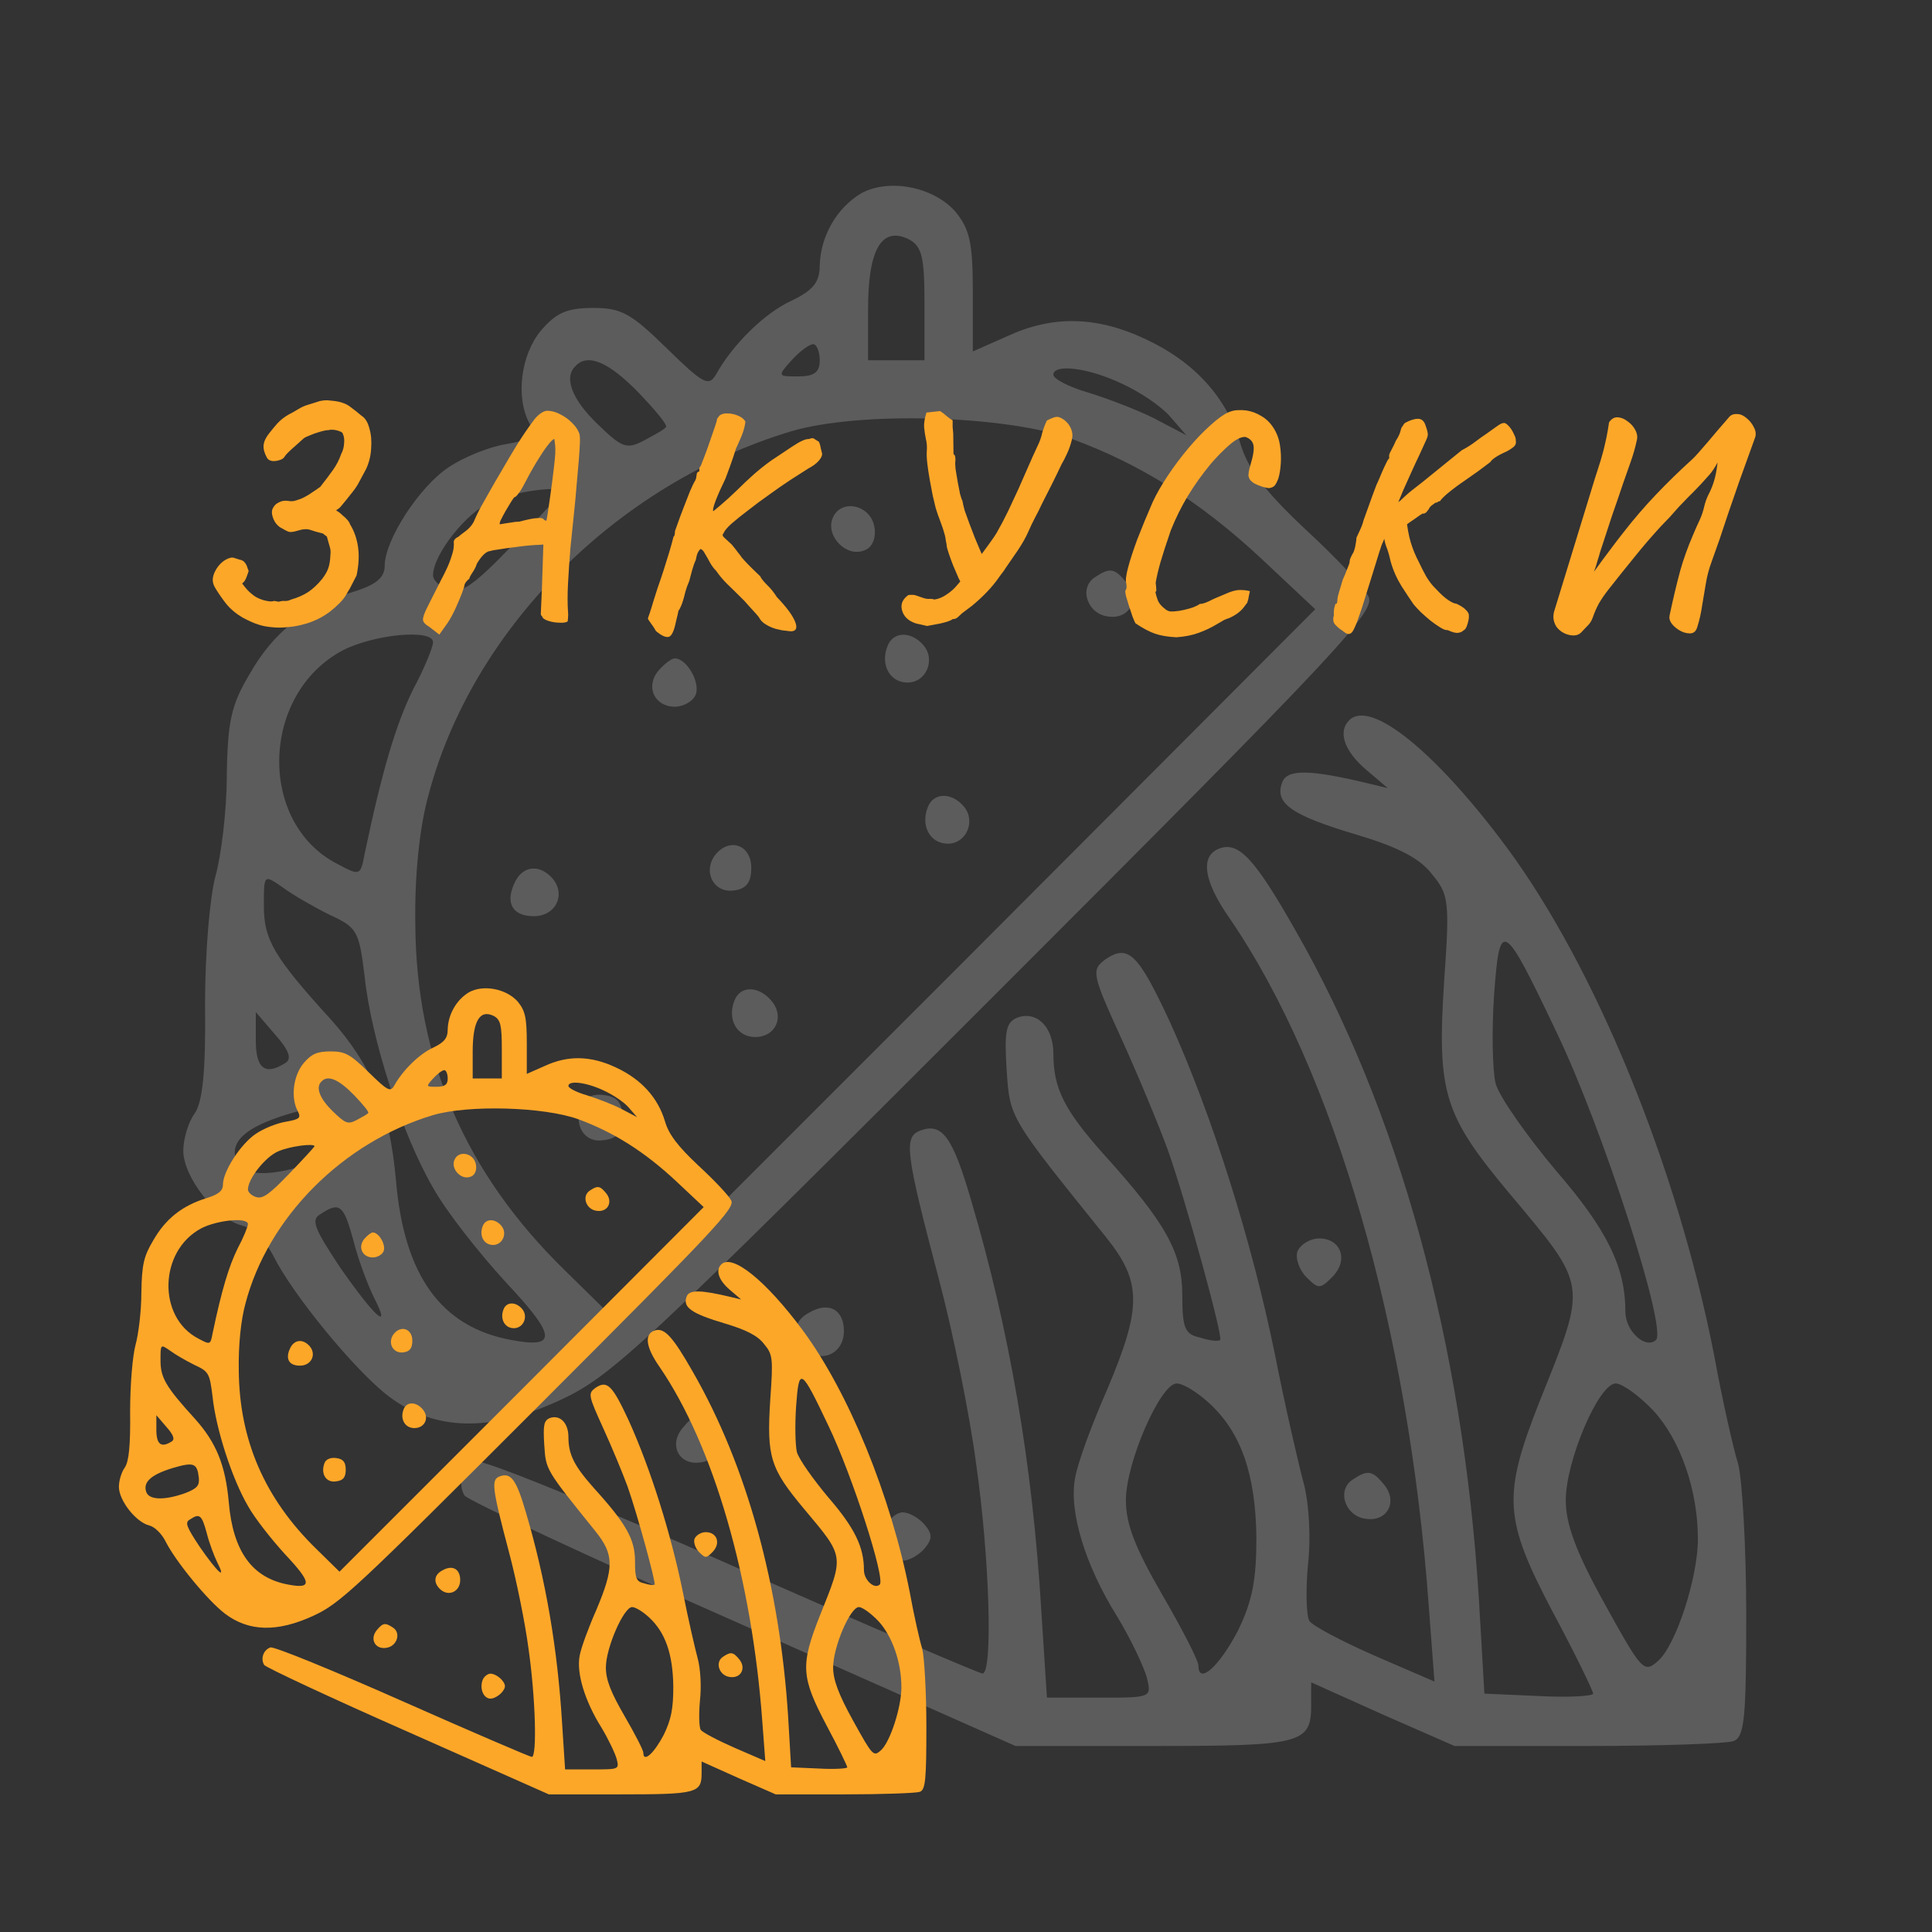 <?xml version="1.0" encoding="UTF-8"?> <svg xmlns="http://www.w3.org/2000/svg" width="780" height="780" viewBox="0 0 780 780" fill="none"><rect x="0" y="0" width="780" height="780" fill="#333333" stroke="none"/> <path d="M347.542 78.135C337.784 83.99 331.279 95.374 330.954 107.083C330.954 113.914 328.352 117.166 319.57 121.394C308.836 126.273 295.826 138.958 288.995 151.318C286.068 156.197 283.791 154.896 269.155 140.585C254.843 126.599 250.94 124.322 239.556 124.322C228.823 124.322 224.594 126.273 218.414 133.429C210.283 143.187 208.006 160.425 213.861 171.159C216.463 176.363 215.162 177.339 204.428 179.29C197.923 180.266 187.19 184.494 181.01 188.723C169.301 196.529 155.314 217.996 155.314 228.404C155.314 233.283 151.737 236.21 141.979 239.138C123.439 244.992 110.429 255.075 100.671 272.314C93.516 284.349 91.889 290.854 91.564 312.971C91.564 327.283 89.287 345.497 87.01 353.628C84.734 362.085 82.782 384.203 82.782 405.67C83.107 432.341 81.806 445.026 78.554 449.579C75.951 453.157 74 459.988 74 464.541C74 475.275 87.336 492.188 97.744 494.79C101.972 495.766 107.502 501.295 110.429 507.15C118.235 522.762 143.28 553.337 156.941 563.745C175.48 577.731 197.598 578.382 225.895 565.371C247.037 555.613 258.096 545.205 402.185 401.116C540.42 262.882 555.707 246.619 552.454 240.764C550.503 236.861 539.119 224.826 526.759 213.442C510.496 198.155 503.665 189.048 500.738 178.965C495.209 160.425 482.198 146.114 462.683 137.007C442.842 127.574 424.953 127.249 406.739 135.706L392.753 141.886V117.817C392.753 97.651 391.452 92.447 385.597 85.291C376.49 75.208 358.601 71.955 347.542 78.135ZM373.237 122.695V145.464H361.853H350.469V124.647C350.469 100.578 355.998 91.145 367.057 96.675C372.261 99.602 373.237 103.831 373.237 122.695ZM330.954 145.464C330.954 150.342 328.677 151.969 322.172 151.969C314.04 151.969 313.715 151.969 319.57 145.464C322.822 141.886 326.725 138.958 328.352 138.958C329.653 138.958 330.954 141.886 330.954 145.464ZM257.771 158.474C264.601 165.629 269.805 171.809 268.829 172.46C268.179 173.436 263.951 175.712 259.722 177.989C252.892 181.567 250.94 180.591 241.182 171.159C230.774 161.076 227.522 152.294 232.401 147.74C237.279 142.536 245.736 146.114 257.771 158.474ZM452.925 154.896C460.081 158.149 468.863 164.003 472.441 168.232L478.946 175.712L465.936 168.882C458.78 165.304 446.745 160.751 439.264 158.474C431.458 156.197 425.278 152.944 425.278 151.318C425.278 146.765 439.264 148.391 452.925 154.896ZM433.085 177.339C460.406 187.422 484.475 202.384 509.52 225.802L530.987 245.968L388.849 388.431L246.387 530.894L228.172 513.005C187.84 473.649 167.999 427.787 167.674 373.144C167.349 353.954 169.301 334.438 172.878 321.428C190.442 254.1 248.989 195.228 319.57 174.086C347.216 165.955 406.088 167.581 433.085 177.339ZM226.871 198.481C226.871 198.806 218.089 208.564 207.356 219.622C192.069 235.56 186.539 239.788 181.335 238.162C177.757 237.186 174.83 234.259 174.83 232.307C174.83 223.851 188.491 206.612 198.574 202.384C207.356 198.481 226.871 195.878 226.871 198.481ZM174.83 259.304C174.83 261.255 171.252 270.037 166.698 278.494C159.868 292.48 154.339 310.694 147.183 344.846C145.557 353.628 145.231 353.628 136.124 348.75C103.924 332.161 105.225 280.12 138.401 262.556C151.086 256.051 174.83 253.774 174.83 259.304ZM132.872 369.241C144.256 374.445 144.906 375.746 147.183 393.96C149.785 419.33 162.47 458.361 174.83 479.503C180.034 488.936 193.37 505.849 204.103 517.558C224.594 539.351 225.245 544.555 206.38 540.977C178.082 535.773 163.121 514.956 159.868 476.576C157.266 447.628 150.11 430.064 133.522 411.524C110.429 386.154 106.526 379.324 106.526 365.663C106.526 352.978 106.526 352.978 114.007 358.182C117.91 361.109 126.366 365.988 132.872 369.241ZM115.308 429.088C107.176 434.292 103.273 431.69 103.273 419.981V408.597L111.079 417.704C116.609 423.884 117.91 427.462 115.308 429.088ZM136.449 457.386C137.1 463.566 135.148 465.842 126.041 469.42C109.778 475.275 97.744 474.95 95.467 468.77C92.54 460.963 99.045 455.109 115.958 449.905C132.546 445.026 135.148 446.002 136.449 457.386ZM142.629 500.645C144.581 508.451 148.484 518.859 151.086 524.063C158.242 538.05 151.086 531.544 137.1 511.378C127.017 496.091 125.391 492.513 129.294 490.237C137.1 485.033 138.726 486.334 142.629 500.645Z" fill="white" fill-opacity="0.2"></path> <path d="M336.157 209.213C333.23 216.369 341.687 225.151 348.842 222.224C352.095 221.248 353.721 217.345 353.071 213.116C351.77 203.684 339.41 201.082 336.157 209.213Z" fill="white" fill-opacity="0.2"></path> <path d="M442.191 232.958C435.36 237.186 438.938 247.92 447.395 248.896C456.177 250.197 460.405 241.74 454.551 234.91C449.997 229.38 448.046 229.055 442.191 232.958Z" fill="white" fill-opacity="0.2"></path> <path d="M358.275 260.93C355.348 268.411 359.251 275.566 366.407 275.566C373.888 275.566 377.791 266.459 372.912 260.605C368.033 254.75 360.552 254.75 358.275 260.93Z" fill="white" fill-opacity="0.2"></path> <path d="M265.901 270.688C260.372 277.193 264.275 285.324 272.407 285.324C275.984 285.324 279.888 283.047 280.863 280.445C282.815 275.566 277.285 265.809 272.407 265.809C271.106 265.809 268.178 268.086 265.901 270.688Z" fill="white" fill-opacity="0.2"></path> <path d="M374.539 325.981C371.612 333.462 375.515 340.618 382.67 340.618C390.151 340.618 394.055 331.51 389.176 325.656C384.297 319.801 376.816 319.801 374.539 325.981Z" fill="white" fill-opacity="0.2"></path> <path d="M288.994 344.846C283.465 351.676 288.018 360.784 296.475 359.483C301.354 358.832 303.306 356.23 303.306 350.375C303.306 341.268 294.849 338.016 288.994 344.846Z" fill="white" fill-opacity="0.2"></path> <path d="M208.006 355.905C203.777 364.362 206.705 369.891 215.487 369.891C224.268 369.891 228.497 361.434 223.293 354.929C218.089 348.749 211.258 349.4 208.006 355.905Z" fill="white" fill-opacity="0.2"></path> <path d="M296.476 404.043C293.548 411.524 297.451 418.68 304.932 418.68C313.064 418.68 316.967 410.548 311.438 404.043C306.233 397.863 298.752 397.863 296.476 404.043Z" fill="white" fill-opacity="0.2"></path> <path d="M234.678 446.002C231.426 454.459 235.979 461.614 243.785 460.313C249.315 459.663 251.266 457.061 251.266 451.206C251.266 445.351 249.315 442.749 243.785 442.099C239.557 441.448 235.654 443.075 234.678 446.002Z" fill="white" fill-opacity="0.2"></path> <path d="M544.649 290.854C540.095 295.407 542.697 303.213 551.479 310.694L560.261 318.175L552.13 316.224C529.036 310.694 519.604 310.369 517.652 315.899C514.4 324.355 521.555 329.234 547.901 337.04C564.164 341.919 573.271 346.473 578.15 352.978C584.981 361.109 585.306 364.037 583.029 396.237C580.102 441.448 583.029 450.23 609.375 481.78C641.25 519.835 640.925 517.558 621.735 565.371C606.448 604.077 607.098 613.184 626.939 650.914C636.046 667.827 643.202 682.789 643.202 683.765C643.202 684.741 633.444 685.391 621.409 684.741L599.292 683.765L597.015 644.734C590.51 542.278 564.815 448.278 522.531 374.77C506.593 346.798 500.088 339.642 492.282 342.57C484.476 345.497 485.777 355.58 496.51 370.867C538.794 432.666 568.718 536.423 576.849 648.637L579.126 678.886L555.057 668.478C541.721 662.623 530.012 656.443 528.711 654.492C527.41 652.866 527.085 642.457 528.06 631.724C529.362 620.34 528.386 606.679 526.434 599.198C524.483 592.042 518.953 568.298 514.725 546.831C505.292 500.645 489.355 450.23 472.441 412.825C459.431 384.853 455.528 380.95 446.096 387.455C440.566 391.684 440.891 393.31 452.601 419.005C459.431 433.967 467.888 454.458 471.466 464.216C478.947 485.358 493.908 540.001 492.607 540.977C491.957 541.627 488.379 541.302 484.476 540.001C478.296 538.7 477.32 536.098 477.32 522.762C477.32 505.849 470.815 493.814 445.445 465.842C429.833 448.278 425.279 439.496 425.279 425.51C425.279 414.452 418.449 407.946 410.642 410.874C406.089 412.825 405.438 416.403 406.414 432.016C407.715 451.531 407.39 450.88 446.421 499.344C461.057 517.558 461.057 527.641 447.071 560.818C440.891 574.804 435.037 590.741 434.061 596.596C431.459 609.931 437.964 631.724 450.974 652.54C456.504 661.647 461.708 672.706 463.009 677.26C464.96 685.391 464.96 685.391 443.819 685.391H422.677L420.4 650.263C416.822 590.416 407.39 536.423 392.103 484.707C384.622 459.012 380.393 453.157 371.612 456.41C364.781 459.012 365.432 464.867 379.092 516.583C384.622 537.399 391.452 570.901 394.054 590.741C399.584 629.122 400.885 675.634 396.656 675.634C395.355 675.634 349.819 656.118 295.501 632.049C241.183 607.98 194.997 589.115 192.394 590.091C186.865 592.042 184.588 598.873 187.516 603.752C188.817 605.703 239.557 629.447 300.055 656.118L409.992 704.907H465.611C525.784 704.907 529.362 703.931 529.362 688.319V679.211L558.309 692.222L587.257 704.907H640.925C670.523 704.907 696.869 703.931 699.797 702.955C704.35 701.329 705.001 693.523 705.001 651.564C705.001 624.568 703.374 597.246 701.748 591.067C699.797 584.887 695.243 564.721 691.99 546.831C677.029 470.721 644.177 390.708 608.399 342.244C579.451 303.213 553.105 282.072 544.649 290.854ZM628.565 417.054C647.105 455.759 673.125 536.423 668.572 540.977C664.343 544.88 656.212 537.399 656.212 529.593C656.212 511.704 649.056 496.742 628.24 472.673C616.531 458.687 605.472 443.074 603.846 437.545C602.544 432.341 602.219 416.078 603.195 401.767C605.472 370.542 606.773 371.192 628.565 417.054ZM488.379 566.672C501.064 578.381 506.919 595.295 507.244 620.665C507.244 637.904 505.618 646.36 499.763 658.395C492.282 672.706 483.825 680.512 483.825 672.381C483.825 670.429 477.32 657.744 469.189 643.758C458.455 625.219 454.552 615.461 454.552 605.703C454.552 590.416 468.538 558.541 475.043 558.541C477.646 558.541 483.5 562.119 488.379 566.672ZM667.596 569.6C678.33 581.309 685.485 601.475 685.485 621.316C685.485 636.928 676.703 663.924 669.548 670.429C663.693 675.634 663.042 674.983 647.755 647.336C636.046 626.194 632.143 615.136 632.143 605.703C632.143 589.766 645.479 558.541 652.309 558.541C654.911 558.541 661.741 563.42 667.596 569.6Z" fill="white" fill-opacity="0.2"></path> <path d="M523.833 505.198C522.857 507.8 524.483 512.679 527.41 515.606C532.289 520.485 532.94 520.485 537.819 515.606C544.649 508.776 541.396 499.994 532.614 499.994C529.037 499.994 525.134 502.271 523.833 505.198Z" fill="white" fill-opacity="0.2"></path> <path d="M326.724 529.918C319.893 533.496 319.568 540.001 325.748 545.205C332.253 550.41 340.71 546.181 340.71 537.399C340.71 528.617 334.53 525.365 326.724 529.918Z" fill="white" fill-opacity="0.2"></path> <path d="M275.661 576.43C269.807 583.26 274.035 591.717 282.817 590.416C291.274 589.44 294.851 578.707 288.021 574.478C282.166 570.575 280.215 570.901 275.661 576.43Z" fill="white" fill-opacity="0.2"></path> <path d="M546.274 597.246C539.443 601.474 543.021 612.208 551.478 613.184C560.26 614.485 564.488 606.028 558.634 599.198C554.08 593.668 552.129 593.343 546.274 597.246Z" fill="white" fill-opacity="0.2"></path> <path d="M358.276 615.461C355.674 622.291 358.927 630.098 364.456 630.098C367.058 630.098 370.962 627.821 373.238 625.219C376.491 621.316 376.491 619.364 373.238 615.461C370.962 612.859 367.058 610.582 364.456 610.582C362.18 610.582 359.252 612.859 358.276 615.461Z" fill="white" fill-opacity="0.2"></path> <path d="M189.323 400.62C184.281 403.645 180.921 409.526 180.753 415.575C180.753 419.104 179.408 420.785 174.871 422.969C169.326 425.49 162.604 432.044 159.075 438.429C157.563 440.95 156.387 440.278 148.825 432.884C141.431 425.658 139.414 424.482 133.533 424.482C127.988 424.482 125.803 425.49 122.61 429.187C118.409 434.228 117.233 443.134 120.258 448.68C121.602 451.368 120.93 451.872 115.385 452.881C112.024 453.385 106.478 455.569 103.286 457.754C97.236 461.787 90.01 472.878 90.01 478.255C90.01 480.775 88.162 482.288 83.121 483.8C73.542 486.825 66.821 492.034 61.779 500.94C58.083 507.158 57.242 510.519 57.074 521.946C57.074 529.339 55.898 538.75 54.722 542.951C53.545 547.32 52.537 558.747 52.537 569.837C52.705 583.617 52.033 590.17 50.353 592.523C49.008 594.371 48 597.9 48 600.253C48 605.798 54.89 614.536 60.267 615.881C62.452 616.385 65.308 619.241 66.821 622.266C70.854 630.332 83.793 646.128 90.85 651.505C100.429 658.731 111.856 659.067 126.475 652.346C137.398 647.304 143.111 641.927 217.554 567.485C288.971 496.067 296.869 487.665 295.189 484.64C294.18 482.624 288.299 476.406 281.913 470.525C273.511 462.627 269.982 457.922 268.47 452.713C265.613 443.134 258.892 435.74 248.809 431.035C238.559 426.162 229.317 425.994 219.906 430.363L212.68 433.556V421.121C212.68 410.702 212.008 408.014 208.984 404.317C204.278 399.107 195.036 397.427 189.323 400.62ZM202.598 423.641V435.404H196.717H190.835V424.65C190.835 412.215 193.692 407.341 199.405 410.198C202.094 411.711 202.598 413.895 202.598 423.641ZM180.753 435.404C180.753 437.925 179.576 438.765 176.215 438.765C172.014 438.765 171.846 438.765 174.871 435.404C176.552 433.556 178.568 432.044 179.408 432.044C180.08 432.044 180.753 433.556 180.753 435.404ZM142.943 442.126C146.472 445.823 149.161 449.016 148.657 449.352C148.321 449.856 146.136 451.032 143.952 452.208C140.423 454.057 139.414 453.553 134.373 448.68C128.996 443.47 127.315 438.933 129.836 436.581C132.357 433.892 136.726 435.74 142.943 442.126ZM243.768 440.278C247.465 441.958 252.002 444.983 253.851 447.167L257.211 451.032L250.49 447.503C246.793 445.655 240.575 443.302 236.71 442.126C232.677 440.95 229.485 439.269 229.485 438.429C229.485 436.077 236.71 436.917 243.768 440.278ZM233.518 451.872C247.633 457.082 260.068 464.812 273.007 476.911L284.098 487.329L210.664 560.931L137.062 634.533L127.652 625.291C106.814 604.958 96.564 581.264 96.396 553.033C96.228 543.119 97.236 533.036 99.085 526.315C108.159 491.53 138.406 461.115 174.871 450.192C189.155 445.991 219.57 446.831 233.518 451.872ZM126.979 462.795C126.979 462.963 122.442 468.004 116.897 473.718C108.999 481.952 106.142 484.136 103.454 483.296C101.605 482.792 100.093 481.28 100.093 480.271C100.093 475.902 107.151 466.996 112.36 464.812C116.897 462.795 126.979 461.451 126.979 462.795ZM100.093 494.219C100.093 495.227 98.244 499.764 95.892 504.133C92.363 511.359 89.506 520.769 85.809 538.414C84.969 542.951 84.801 542.951 80.096 540.43C63.46 531.86 64.132 504.973 81.272 495.899C87.826 492.538 100.093 491.362 100.093 494.219ZM78.415 551.017C84.297 553.705 84.633 554.378 85.809 563.788C87.154 576.895 93.707 597.06 100.093 607.983C102.781 612.856 109.671 621.594 115.216 627.643C125.803 638.902 126.139 641.591 116.393 639.742C101.773 637.054 94.043 626.299 92.363 606.47C91.019 591.515 87.322 582.44 78.751 572.862C66.821 559.755 64.804 556.226 64.804 549.168C64.804 542.615 64.804 542.615 68.669 545.303C70.686 546.816 75.055 549.336 78.415 551.017ZM69.341 581.936C65.14 584.625 63.124 583.281 63.124 577.231V571.35L67.157 576.055C70.013 579.248 70.686 581.096 69.341 581.936ZM80.264 596.556C80.6 599.749 79.592 600.925 74.887 602.773C66.484 605.798 60.267 605.63 59.091 602.437C57.578 598.404 60.939 595.38 69.677 592.691C78.247 590.17 79.592 590.674 80.264 596.556ZM83.457 618.905C84.465 622.938 86.481 628.316 87.826 631.004C91.523 638.23 87.826 634.869 80.6 624.451C75.391 616.553 74.55 614.704 76.567 613.528C80.6 610.839 81.44 611.512 83.457 618.905Z" fill="#FDA729"></path> <path d="M183.441 468.34C181.929 472.037 186.298 476.574 189.995 475.062C191.675 474.558 192.515 472.541 192.179 470.356C191.507 465.483 185.122 464.139 183.441 468.34Z" fill="#FDA729"></path> <path d="M238.222 480.608C234.693 482.792 236.542 488.337 240.911 488.842C245.448 489.514 247.632 485.145 244.608 481.616C242.255 478.759 241.247 478.591 238.222 480.608Z" fill="#FDA729"></path> <path d="M194.868 495.059C193.356 498.924 195.372 502.621 199.069 502.621C202.934 502.621 204.951 497.915 202.43 494.891C199.91 491.866 196.045 491.866 194.868 495.059Z" fill="#FDA729"></path> <path d="M147.144 500.1C144.287 503.461 146.304 507.662 150.505 507.662C152.353 507.662 154.37 506.486 154.874 505.141C155.882 502.621 153.026 497.58 150.505 497.58C149.833 497.58 148.32 498.756 147.144 500.1Z" fill="#FDA729"></path> <path d="M203.271 528.667C201.758 532.532 203.775 536.229 207.472 536.229C211.337 536.229 213.353 531.523 210.833 528.499C208.312 525.474 204.447 525.474 203.271 528.667Z" fill="#FDA729"></path> <path d="M159.075 538.413C156.218 541.942 158.571 546.647 162.94 545.975C165.461 545.639 166.469 544.294 166.469 541.27C166.469 536.565 162.1 534.884 159.075 538.413Z" fill="#FDA729"></path> <path d="M117.232 544.127C115.048 548.496 116.56 551.353 121.097 551.353C125.634 551.353 127.819 546.983 125.13 543.623C122.442 540.43 118.913 540.766 117.232 544.127Z" fill="#FDA729"></path> <path d="M162.94 568.997C161.427 572.862 163.444 576.559 167.309 576.559C171.51 576.559 173.526 572.358 170.67 568.997C167.981 565.804 164.116 565.804 162.94 568.997Z" fill="#FDA729"></path> <path d="M131.012 590.674C129.332 595.043 131.685 598.74 135.718 598.068C138.574 597.732 139.583 596.388 139.583 593.363C139.583 590.338 138.574 588.994 135.718 588.658C133.533 588.322 131.517 589.162 131.012 590.674Z" fill="#FDA729"></path> <path d="M291.156 510.519C288.804 512.871 290.148 516.904 294.685 520.769L299.222 524.634L295.021 523.626C283.09 520.769 278.217 520.601 277.209 523.458C275.528 527.827 279.225 530.347 292.837 534.38C301.239 536.901 305.944 539.254 308.464 542.614C311.993 546.815 312.161 548.328 310.985 564.964C309.473 588.322 310.985 592.859 324.596 609.159C341.064 628.82 340.896 627.643 330.982 652.345C323.084 672.342 323.42 677.047 333.671 696.54C338.376 705.278 342.073 713.008 342.073 713.512C342.073 714.017 337.031 714.353 330.814 714.017L319.387 713.512L318.211 693.347C314.85 640.414 301.575 591.851 279.729 553.873C271.495 539.422 268.134 535.725 264.101 537.237C260.068 538.75 260.741 543.959 266.286 551.857C288.131 583.785 303.591 637.39 307.792 695.364L308.968 710.992L296.533 705.614C289.644 702.59 283.594 699.397 282.922 698.389C282.25 697.548 282.082 692.171 282.586 686.626C283.258 680.744 282.754 673.687 281.746 669.822C280.738 666.125 277.881 653.858 275.696 642.767C270.823 618.905 262.589 592.859 253.851 573.534C247.129 559.082 245.113 557.066 240.24 560.427C237.383 562.611 237.551 563.452 243.6 576.727C247.129 584.457 251.498 595.043 253.347 600.085C257.212 611.007 264.942 639.238 264.27 639.742C263.933 640.078 262.085 639.91 260.068 639.238C256.876 638.566 256.372 637.222 256.372 630.332C256.372 621.594 253.011 615.376 239.904 600.925C231.838 591.851 229.485 587.313 229.485 580.088C229.485 574.374 225.956 571.013 221.923 572.526C219.571 573.534 219.234 575.382 219.739 583.448C220.411 593.531 220.243 593.195 240.408 618.233C247.97 627.643 247.97 632.853 240.744 649.993C237.551 657.219 234.526 665.453 234.022 668.477C232.678 675.367 236.039 686.626 242.76 697.38C245.617 702.086 248.306 707.799 248.978 710.152C249.986 714.353 249.986 714.353 239.063 714.353H228.141L226.964 696.204C225.116 665.285 220.243 637.39 212.345 610.671C208.48 597.396 206.295 594.371 201.758 596.052C198.229 597.396 198.565 600.421 205.623 627.139C208.48 637.894 212.009 655.202 213.353 665.453C216.21 685.281 216.882 709.311 214.697 709.311C214.025 709.311 190.499 699.229 162.437 686.794C134.374 674.359 110.512 664.612 109.167 665.117C106.311 666.125 105.134 669.654 106.647 672.174C107.319 673.182 133.533 685.449 164.789 699.229L221.587 724.435H250.322C281.41 724.435 283.258 723.931 283.258 715.865V711.16L298.214 717.881L313.17 724.435H340.896C356.188 724.435 369.799 723.931 371.312 723.427C373.664 722.587 374 718.554 374 696.876C374 682.929 373.16 668.813 372.32 665.621C371.312 662.428 368.959 652.009 367.279 642.767C359.549 603.445 342.577 562.107 324.092 537.069C309.137 516.904 295.525 505.981 291.156 510.519ZM334.511 575.719C344.089 595.715 357.532 637.39 355.18 639.742C352.995 641.759 348.794 637.894 348.794 633.861C348.794 624.619 345.097 616.889 334.343 604.454C328.293 597.228 322.58 589.162 321.74 586.305C321.067 583.617 320.899 575.214 321.404 567.821C322.58 551.689 323.252 552.025 334.511 575.719ZM262.085 653.018C268.639 659.067 271.663 667.805 271.831 680.912C271.831 689.819 270.991 694.188 267.966 700.405C264.101 707.799 259.732 711.832 259.732 707.631C259.732 706.623 256.372 700.069 252.171 692.843C246.625 683.265 244.609 678.224 244.609 673.182C244.609 665.285 251.834 648.817 255.195 648.817C256.54 648.817 259.564 650.665 262.085 653.018ZM354.676 654.53C360.221 660.579 363.918 670.998 363.918 681.248C363.918 689.314 359.381 703.262 355.684 706.623C352.659 709.311 352.323 708.975 344.425 694.692C338.376 683.769 336.359 678.056 336.359 673.182C336.359 664.948 343.249 648.817 346.778 648.817C348.122 648.817 351.651 651.337 354.676 654.53Z" fill="#FDA729"></path> <path d="M280.401 621.258C279.897 622.602 280.738 625.123 282.25 626.635C284.771 629.156 285.107 629.156 287.627 626.635C291.156 623.106 289.476 618.569 284.939 618.569C283.09 618.569 281.074 619.745 280.401 621.258Z" fill="#FDA729"></path> <path d="M178.567 634.029C175.038 635.878 174.87 639.238 178.063 641.927C181.424 644.616 185.793 642.431 185.793 637.894C185.793 633.357 182.6 631.677 178.567 634.029Z" fill="#FDA729"></path> <path d="M152.186 658.059C149.161 661.588 151.346 665.957 155.883 665.284C160.252 664.78 162.101 659.235 158.572 657.05C155.547 655.034 154.539 655.202 152.186 658.059Z" fill="#FDA729"></path> <path d="M291.995 668.813C288.467 670.998 290.315 676.543 294.684 677.047C299.221 677.719 301.406 673.35 298.381 669.821C296.028 666.965 295.02 666.797 291.995 668.813Z" fill="#FDA729"></path> <path d="M194.868 678.224C193.524 681.753 195.204 685.786 198.061 685.786C199.405 685.786 201.422 684.609 202.598 683.265C204.279 681.249 204.279 680.24 202.598 678.224C201.422 676.879 199.405 675.703 198.061 675.703C196.885 675.703 195.372 676.879 194.868 678.224Z" fill="#FDA729"></path> <path d="M109.64 253.2C107.64 253.04 105.84 252.68 104.24 252.12C102.64 251.64 100.56 250.72 98 249.36C95.28 247.76 93.04 245.88 91.28 243.72C89.6 241.56 88.16 239.48 86.96 237.48C86.24 236.36 85.88 235.2 85.88 234C85.96 232.8 86.28 231.68 86.84 230.64C87.32 229.68 87.92 228.8 88.64 228C89.36 227.2 90.12 226.56 90.92 226.08C92.44 225.2 93.64 224.92 94.52 225.24C95.48 225.56 96.24 225.8 96.8 225.96C97.76 226.12 98.48 226.56 98.96 227.28C99.44 227.92 99.76 228.6 99.92 229.32C100.16 229.96 100.32 230.36 100.4 230.52C99.92 231.96 99.52 233.04 99.2 233.76C98.88 234.48 98.4 235.08 97.76 235.56C98.4 236.44 99.08 237.28 99.8 238.08C100.52 238.88 101.32 239.6 102.2 240.24C103.16 241.04 104.52 241.72 106.28 242.28C108.12 242.76 109.4 242.92 110.12 242.76C110.44 242.6 110.92 242.6 111.56 242.76C112.2 242.92 112.6 242.96 112.76 242.88C113.56 242.64 114.36 242.56 115.16 242.64C115.96 242.64 116.76 242.44 117.56 242.04C120.12 241.32 122.4 240.32 124.4 239.04C126.4 237.68 128.28 235.92 130.04 233.76C131.32 232.08 132.16 230.6 132.56 229.32C133.04 227.96 133.32 226.16 133.4 223.92C133.56 222.72 133.44 221.56 133.04 220.44C132.72 219.24 132.36 217.96 131.96 216.6C131.72 216.44 131.44 216.24 131.12 216C130.88 215.76 130.64 215.56 130.4 215.4C128.4 214.92 126.72 214.44 125.36 213.96C124.08 213.48 122.4 213.56 120.32 214.2C118.56 214.76 117.28 214.92 116.48 214.68C115.68 214.36 114.84 213.92 113.96 213.36C113 212.96 112.12 212.24 111.32 211.2C110.6 210.16 110.12 209.04 109.88 207.84C109.64 206.64 109.8 205.64 110.36 204.84C110.84 203.96 111.6 203.28 112.64 202.8C113.68 202.24 114.84 202.04 116.12 202.2C116.92 202.36 117.68 202.4 118.4 202.32C119.2 202.16 120.24 201.84 121.52 201.36C122.32 201.04 123.32 200.52 124.52 199.8C125.72 199 126.8 198.28 127.76 197.64C128.72 196.92 129.2 196.6 129.2 196.68C131.28 194.04 133 191.76 134.36 189.84C135.8 187.84 136.92 185.68 137.72 183.36C138.44 182 138.84 180.56 138.92 179.04C139.08 177.52 138.92 176.24 138.44 175.2C138.36 174.72 137.92 174.36 137.12 174.12C136.32 173.8 135.48 173.6 134.6 173.52C133.8 173.44 133.2 173.48 132.8 173.64C131.84 173.64 130.6 173.88 129.08 174.36C127.64 174.76 126.28 175.24 125 175.8C123.8 176.28 123.04 176.64 122.72 176.88C121.44 178 120.24 179.08 119.12 180.12C118 181.08 117.08 181.92 116.36 182.64C115.64 183.36 115.16 183.92 114.92 184.32C114.6 184.96 113.92 185.44 112.88 185.76C111.92 186.08 110.92 186.2 109.88 186.12C108.92 185.96 108.24 185.56 107.84 184.92C106.8 183.08 106.32 181.4 106.4 179.88C106.56 178.28 107.28 176.68 108.56 175.08C109.68 173.64 110.84 172.24 112.04 170.88C113.32 169.52 114.8 168.36 116.48 167.4C117.76 166.76 119.04 166.04 120.32 165.24C121.6 164.44 122.92 163.84 124.28 163.44C125.08 163.2 126.36 162.8 128.12 162.24C129.88 161.6 131.76 161.44 133.76 161.76C135.76 161.92 137.36 162.24 138.56 162.72C139.76 163.12 140.88 163.76 141.92 164.64C143.04 165.44 144.4 166.52 146 167.88C147.44 168.76 148.48 170.44 149.12 172.92C149.84 175.32 150.08 178.04 149.84 181.08C149.68 184.04 149 186.8 147.8 189.36C146.92 190.96 146.04 192.6 145.16 194.28C144.36 195.88 143.36 197.4 142.16 198.84C141.36 199.88 140.6 200.84 139.88 201.72C139.24 202.52 138.48 203.44 137.6 204.48C137.52 204.64 137.28 204.88 136.88 205.2C136.56 205.44 136.16 205.72 135.68 206.04C136.64 206.6 137.48 207.24 138.2 207.96C139 208.6 139.68 209.24 140.24 209.88C140.8 210.52 141.16 211.12 141.32 211.68C143 214.4 144.08 217.48 144.56 220.92C145.04 224.28 144.84 228.08 143.96 232.32C143.24 233.68 142.6 234.92 142.04 236.04C141.56 237.08 141 238.08 140.36 239.04C139.56 240.64 138.48 242.12 137.12 243.48C135.84 244.76 134.48 245.96 133.04 247.08C131.28 248.36 129.52 249.4 127.76 250.2C126 251 124.48 251.56 123.2 251.88C120.72 252.6 118.32 253.04 116 253.2C113.68 253.44 111.56 253.44 109.64 253.2ZM173.172 252.96C171.732 252.16 170.932 251.28 170.772 250.32C170.692 249.36 171.252 247.68 172.452 245.28C173.652 242.88 175.532 239.16 178.092 234.12C180.012 230.52 181.292 227.72 181.932 225.72C182.652 223.64 183.052 222.16 183.132 221.28C183.212 220.4 183.252 219.84 183.252 219.6C183.092 218.88 183.172 218.32 183.492 217.92C183.812 217.44 184.332 217.04 185.052 216.72C185.452 216.32 186.372 215.6 187.812 214.56C189.252 213.52 190.372 212.28 191.172 210.84C191.892 209.16 192.692 207.44 193.572 205.68C194.532 203.92 195.772 201.72 197.292 199.08C198.812 196.36 200.852 192.84 203.412 188.52C205.012 185.72 206.892 182.56 209.052 179.04C211.292 175.52 213.492 172.32 215.652 169.44C216.532 168.32 217.452 167.44 218.412 166.8C219.372 166.16 220.212 165.84 220.932 165.84C222.692 165.84 224.452 166.32 226.212 167.28C227.972 168.16 229.532 169.28 230.892 170.64C232.252 172 233.172 173.28 233.652 174.48C234.052 175.12 234.212 176.48 234.132 178.56C234.052 180.64 233.892 183.16 233.652 186.12C233.412 189.08 233.132 192.24 232.812 195.6C232.572 198.88 232.212 202.76 231.732 207.24C231.252 211.72 230.772 216.4 230.292 221.28C229.892 226.16 229.572 230.88 229.332 235.44C229.092 239.92 229.092 243.84 229.332 247.2C229.412 247.92 229.412 248.6 229.332 249.24C229.252 249.88 229.212 250.4 229.212 250.8C228.732 251.28 227.692 251.48 226.092 251.4C224.492 251.4 222.932 251.16 221.412 250.68C219.892 250.2 219.052 249.6 218.892 248.88C218.652 248.64 218.492 248.44 218.412 248.28C218.332 248.12 218.332 247.36 218.412 246C218.492 244.56 218.612 241.96 218.772 238.2L219.372 219.84L217.812 219.96C217.092 219.96 215.772 220.04 213.852 220.2C212.012 220.36 209.972 220.6 207.732 220.92C205.572 221.16 203.572 221.44 201.732 221.76C199.892 222 198.612 222.24 197.892 222.48C197.172 222.48 196.292 222.96 195.252 223.92C194.292 224.88 193.372 226.12 192.492 227.64C192.172 228.76 191.572 229.96 190.692 231.24C189.892 232.44 189.492 233.24 189.492 233.64C188.932 234.04 188.452 234.52 188.052 235.08C187.732 235.64 187.572 235.92 187.572 235.92C187.572 236.4 187.212 237.6 186.492 239.52C185.772 241.36 184.892 243.44 183.852 245.76C182.812 248 181.732 249.96 180.612 251.64L177.372 256.2L173.172 252.96ZM201.852 211.68C201.852 211.68 202.292 211.6 203.172 211.44C204.052 211.28 205.092 211.12 206.292 210.96C207.572 210.72 208.692 210.6 209.652 210.6C211.492 210.12 213.012 209.76 214.212 209.52C215.492 209.28 216.532 209.16 217.332 209.16C218.132 209.08 218.772 209.16 219.252 209.4C219.572 209.8 219.852 210.04 220.092 210.12C220.412 210.2 220.572 210.24 220.572 210.24C220.652 210.08 220.812 209.24 221.052 207.72C221.292 206.2 221.572 204.32 221.892 202.08C222.212 199.84 222.532 197.52 222.852 195.12C223.172 192.64 223.452 190.36 223.692 188.28C223.932 186.12 224.092 184.44 224.172 183.24C224.252 181.72 224.212 180.36 224.052 179.16C223.892 177.88 223.812 177.24 223.812 177.24C223.332 177.24 222.412 178.12 221.052 179.88C219.772 181.56 218.252 183.84 216.492 186.72C214.812 189.52 213.132 192.56 211.452 195.84C210.652 197.36 209.892 198.56 209.172 199.44C208.532 200.32 208.012 200.76 207.612 200.76C207.452 200.92 207.012 201.56 206.292 202.68C205.652 203.72 204.932 204.92 204.132 206.28C203.412 207.56 202.772 208.76 202.212 209.88C201.732 210.92 201.612 211.52 201.852 211.68ZM319.421 254.88C319.101 254.88 318.381 254.8 317.261 254.64C316.141 254.56 314.821 254.32 313.301 253.92C311.861 253.52 310.501 252.92 309.221 252.12C307.941 251.4 306.981 250.4 306.341 249.12C305.781 248.4 304.901 247.4 303.701 246.12C302.501 244.84 301.461 243.68 300.581 242.64C297.621 239.68 295.261 237.36 293.501 235.68C291.821 234 290.381 232.28 289.181 230.52C288.221 229.56 287.381 228.44 286.661 227.16C285.941 225.8 285.261 224.6 284.621 223.56C284.061 222.44 283.461 221.8 282.821 221.64C282.421 221.96 282.061 222.44 281.741 223.08C281.421 223.72 281.141 224.72 280.901 226.08C280.341 227.28 279.821 228.76 279.341 230.52C278.861 232.28 278.501 233.64 278.261 234.6C277.621 236.04 277.101 237.48 276.701 238.92C276.381 240.28 276.061 241.48 275.741 242.52C275.421 243.56 275.101 244.4 274.781 245.04C274.541 245.68 274.261 246.16 273.941 246.48C273.941 246.48 273.821 247.04 273.581 248.16C273.341 249.2 273.101 250.2 272.861 251.16C272.061 255.08 271.021 257.08 269.741 257.16C268.541 257.32 266.901 256.52 264.821 254.76C264.261 253.72 263.581 252.68 262.781 251.64C261.981 250.6 261.581 249.92 261.581 249.6C261.581 249.6 261.821 248.92 262.301 247.56C262.781 246.12 263.301 244.44 263.861 242.52C264.261 241.16 264.821 239.4 265.541 237.24C266.341 235 267.141 232.64 267.941 230.16C268.741 227.6 269.501 225.16 270.221 222.84C270.941 220.44 271.501 218.4 271.901 216.72C272.221 216.4 272.381 216.08 272.381 215.76C272.461 215.44 272.501 215 272.501 214.44C272.661 213.96 273.061 212.84 273.701 211.08C274.341 209.24 275.101 207.2 275.981 204.96C276.861 202.64 277.701 200.48 278.501 198.48C279.381 196.4 280.101 194.92 280.661 194.04C280.981 193.4 281.141 192.84 281.141 192.36C281.221 191.88 281.261 191.64 281.261 191.64C281.261 190.92 281.621 190.48 282.341 190.32C282.341 189.92 282.341 189.52 282.341 189.12C282.421 188.72 282.621 188.36 282.941 188.04C283.181 187.4 283.661 186.16 284.381 184.32C285.101 182.48 285.821 180.48 286.541 178.32C287.341 176.08 288.021 174.12 288.581 172.44C289.141 170.76 289.421 169.84 289.421 169.68C289.421 169.28 289.541 168.96 289.781 168.72C290.021 168.4 290.261 168.08 290.501 167.76C291.301 167.12 292.381 166.84 293.741 166.92C295.101 166.92 296.461 167.2 297.821 167.76C299.261 168.32 300.301 169.12 300.941 170.16C300.941 170.48 300.821 171.2 300.581 172.32C300.341 173.44 299.941 174.68 299.381 176.04C298.821 177.4 298.301 178.6 297.821 179.64C297.341 180.68 297.101 181.2 297.101 181.2C297.101 181.2 296.741 182.32 296.021 184.56C295.301 186.72 294.261 189.6 292.901 193.2C291.301 196.48 289.981 199.44 288.941 202.08C287.981 204.64 287.661 206.08 287.981 206.4C287.981 206.4 288.941 205.6 290.861 204C292.861 202.32 295.141 200.24 297.701 197.76C299.781 195.68 301.901 193.68 304.061 191.76C306.301 189.76 308.701 187.84 311.261 186C314.941 183.52 317.701 181.68 319.541 180.48C321.461 179.2 322.901 178.36 323.861 177.96C324.821 177.48 325.741 177.24 326.621 177.24C327.661 176.84 328.341 176.8 328.661 177.12C328.981 177.36 329.621 177.76 330.581 178.32C330.901 178.88 331.181 179.84 331.421 181.2C331.741 182.48 331.901 183.12 331.901 183.12C331.981 183.92 331.541 184.88 330.581 186C329.621 187.12 328.221 188.16 326.381 189.12C324.381 190.4 321.941 191.96 319.061 193.8C316.261 195.64 313.381 197.64 310.421 199.8C307.461 201.88 304.661 203.96 302.021 206.04C299.381 208.04 297.141 209.84 295.301 211.44C293.541 213.04 292.501 214.28 292.181 215.16C291.621 215.72 291.621 216.28 292.181 216.84C292.821 217.4 293.901 218.4 295.421 219.84C296.541 221.2 297.421 222.32 298.061 223.2C298.701 224 299.021 224.4 299.021 224.4C299.021 224.56 299.461 225.12 300.341 226.08C301.221 227.04 302.261 228.12 303.461 229.32C304.741 230.52 305.901 231.64 306.941 232.68C307.261 233.48 308.141 234.6 309.581 236.04C311.021 237.4 312.381 239.08 313.661 241.08C317.501 245.08 319.941 248.36 320.981 250.92C322.021 253.48 321.501 254.8 319.421 254.88ZM374.281 252.72C373.241 252.48 372.201 252.24 371.161 252C370.121 251.84 369.121 251.52 368.161 251.04C365.921 249.92 364.561 248.24 364.081 246C363.601 243.76 364.481 241.84 366.721 240.24C368.001 240.08 369.001 240.12 369.721 240.36C370.441 240.6 371.361 240.92 372.481 241.32C373.361 241.64 374.161 241.8 374.881 241.8C375.681 241.72 376.481 241.8 377.281 242.04C378.961 241.8 380.601 241.12 382.201 240C383.881 238.88 385.241 237.68 386.281 236.4C386.681 235.92 387.161 235.36 387.721 234.72C388.281 234 388.881 233.24 389.521 232.44C391.041 230.52 392.681 228.44 394.441 226.2C396.201 223.88 397.801 221.72 399.241 219.72C400.761 217.64 401.801 216.12 402.361 215.16C403.961 212.36 405.481 209.48 406.921 206.52C408.361 203.48 409.761 200.48 411.121 197.52C412.481 194.48 413.801 191.48 415.081 188.52C416.361 185.56 417.641 182.72 418.921 180C419.721 178.4 420.321 176.72 420.721 174.96C421.201 173.2 421.841 171.48 422.641 169.8C423.361 169.4 424.241 169 425.281 168.6C426.321 168.2 427.241 168.2 428.041 168.6C430.121 169.56 431.601 171.12 432.481 173.28C433.041 174.72 433.121 176.16 432.721 177.6C432.161 179.84 431.481 181.76 430.681 183.36C429.961 184.96 429.281 186.28 428.641 187.32C427.361 190.04 426.041 192.76 424.681 195.48C423.321 198.12 421.961 200.8 420.601 203.52C419.801 205.28 418.881 207.12 417.841 209.04C416.881 210.88 416.001 212.72 415.201 214.56C414.241 216.8 412.801 219.36 410.881 222.24C408.961 225.04 407.281 227.48 405.841 229.56C405.521 230.12 405.161 230.64 404.761 231.12C404.441 231.52 404.081 232 403.681 232.56C402.161 234.8 400.401 236.96 398.401 239.04C396.481 241.04 394.441 242.92 392.281 244.68C391.641 245.16 391.001 245.64 390.361 246.12C389.721 246.6 389.081 247.08 388.441 247.56C387.881 248.12 387.321 248.64 386.761 249.12C386.201 249.68 385.481 249.96 384.601 249.96C384.121 250.36 383.201 250.76 381.841 251.16C380.481 251.56 379.041 251.88 377.521 252.12C376.081 252.36 375.001 252.56 374.281 252.72ZM388.801 236.52C388.321 235.96 387.721 234.92 387.001 233.4C386.281 231.8 385.561 230.12 384.841 228.36C384.521 227.48 384.201 226.64 383.881 225.84C383.561 224.96 383.281 224.16 383.041 223.44C382.801 222.72 382.601 222.08 382.441 221.52C382.281 220.96 382.201 220.52 382.201 220.2C382.121 219.56 382.001 218.88 381.841 218.16C381.761 217.44 381.641 216.76 381.481 216.12C381.001 214.28 380.401 212.44 379.681 210.6C378.961 208.76 378.321 206.92 377.761 205.08C377.441 203.72 377.041 202.04 376.561 200.04C376.161 198.04 375.761 195.92 375.361 193.68C374.961 191.44 374.641 189.32 374.401 187.32C374.161 185.24 374.081 183.56 374.161 182.28C374.321 180.44 374.201 178.76 373.801 177.24C373.481 175.72 373.241 174.12 373.081 172.44C373.001 170.76 373.321 168.8 374.041 166.56L379.561 165.96C380.441 166.52 381.281 167.16 382.081 167.88C382.881 168.6 383.721 169.2 384.601 169.68C384.601 170.56 384.601 171.44 384.601 172.32C384.681 173.2 384.761 174.08 384.841 174.96L384.961 183.36C385.361 183.52 385.601 183.96 385.681 184.68C385.761 185.4 385.761 185.96 385.681 186.36C385.601 186.84 385.641 187.88 385.801 189.48C386.041 191 386.321 192.68 386.641 194.52C386.961 196.28 387.281 197.92 387.601 199.44C388.001 200.88 388.321 201.8 388.561 202.2C388.721 203.24 389.041 204.6 389.521 206.28C390.081 207.88 390.721 209.64 391.441 211.56C392.161 213.4 392.881 215.28 393.601 217.2C394.401 219.12 395.161 220.92 395.881 222.6C396.601 224.2 397.161 225.52 397.561 226.56L388.801 236.52ZM474.975 257.28C471.535 257.12 468.655 256.64 466.335 255.84C464.015 255.04 461.375 253.64 458.415 251.64C458.095 251.08 457.695 250.16 457.215 248.88C456.735 247.52 456.255 246.08 455.775 244.56C455.295 243.04 454.895 241.72 454.575 240.6C454.335 239.4 454.255 238.68 454.335 238.44C454.655 238.04 454.815 237.56 454.815 237C454.815 236.36 454.775 235.88 454.695 235.56C454.375 234.36 454.615 232.24 455.415 229.2C456.215 226.16 457.455 222.36 459.135 217.8C460.895 213.24 462.975 208.2 465.375 202.68C466.895 199.4 468.935 195.84 471.495 192C474.055 188.16 476.815 184.48 479.775 180.96C482.815 177.36 485.775 174.28 488.655 171.72C491.535 169.08 493.975 167.32 495.975 166.44C497.335 165.88 498.575 165.6 499.695 165.6C500.815 165.52 501.975 165.56 503.175 165.72C505.335 166.04 507.375 166.8 509.295 168C511.215 169.12 512.815 170.68 514.095 172.68C515.455 174.76 516.335 177.08 516.735 179.64C517.135 182.2 517.255 184.68 517.095 187.08C516.935 189.48 516.615 191.48 516.135 193.08C515.655 194.36 515.175 195.32 514.695 195.96C514.215 196.52 513.495 196.88 512.535 197.04C512.215 197.12 511.295 196.96 509.775 196.56C508.335 196.08 507.175 195.6 506.295 195.12C505.335 194.48 504.695 193.84 504.375 193.2C504.135 192.48 504.015 192.12 504.015 192.12C504.015 192.12 504.055 191.64 504.135 190.68C504.295 189.64 504.535 188.64 504.855 187.68C505.975 184 506.375 181.36 506.055 179.76C505.735 178.16 504.655 177.04 502.815 176.4C501.055 176.32 498.895 177.4 496.335 179.64C493.775 181.88 491.255 184.44 488.775 187.32C485.175 191.72 482.095 196.04 479.535 200.28C476.975 204.52 474.695 209.12 472.695 214.08C470.935 219.2 469.535 223.52 468.495 227.04C467.535 230.48 466.895 233.24 466.575 235.32C466.735 236.36 466.815 237.24 466.815 237.96C466.895 238.6 466.775 238.92 466.455 238.92C466.615 239.88 466.935 241 467.415 242.28C467.895 243.56 468.895 244.76 470.415 245.88C470.735 246.2 471.215 246.48 471.855 246.72C472.495 246.88 473.215 246.92 474.015 246.84C475.295 246.76 476.615 246.56 477.975 246.24C479.415 245.92 480.695 245.56 481.815 245.16C483.015 244.68 483.855 244.24 484.335 243.84C484.335 243.84 484.695 243.8 485.415 243.72C486.135 243.56 487.015 243.24 488.055 242.76C488.775 242.36 489.695 241.92 490.815 241.44C491.935 240.96 493.175 240.44 494.535 239.88C496.935 238.76 498.935 238.2 500.535 238.2C502.215 238.2 503.575 238.36 504.615 238.68C504.615 238.68 504.495 239.24 504.255 240.36C504.095 241.48 503.855 242.48 503.535 243.36C503.135 243.92 502.615 244.6 501.975 245.4C501.415 246.12 500.655 246.84 499.695 247.56C498.735 248.28 497.535 248.96 496.095 249.6C495.695 249.68 495.055 249.92 494.175 250.32C493.295 250.8 492.335 251.36 491.295 252C489.055 253.36 486.615 254.52 483.975 255.48C481.415 256.44 478.415 257.04 474.975 257.28ZM541.999 254.64C540.959 254 539.999 253.2 539.119 252.24C538.239 251.36 538.039 250.08 538.519 248.4C538.439 247.44 538.479 246.52 538.639 245.64C538.879 244.76 539.039 244.16 539.119 243.84C539.519 243.84 539.759 243.64 539.839 243.24C539.919 242.76 539.959 242.36 539.959 242.04C539.959 241.4 540.199 240.32 540.679 238.8C541.159 237.28 541.639 235.68 542.119 234C542.759 232.64 543.359 231.2 543.919 229.68C544.559 228.16 544.879 227.24 544.879 226.92C544.879 226.28 545.039 225.64 545.359 225C545.679 224.28 546.039 223.6 546.439 222.96C546.839 222 547.119 220.96 547.279 219.84C547.519 218.64 547.639 217.72 547.639 217.08C548.119 216.04 548.639 214.92 549.199 213.72C549.759 212.52 550.199 211.28 550.519 210C550.999 208.64 551.719 206.64 552.679 204C553.639 201.28 554.639 198.56 555.679 195.84C556.399 194.32 557.079 192.76 557.719 191.16C558.439 189.48 559.079 188.08 559.639 186.96C560.199 185.76 560.599 185.16 560.839 185.16C560.839 185.16 560.839 185.04 560.839 184.8C560.839 184.48 560.839 184.16 560.839 183.84C560.839 183.44 561.159 182.68 561.799 181.56C562.439 180.36 563.039 179.12 563.599 177.84C564.399 176.64 564.959 175.52 565.279 174.48C565.599 173.36 565.759 172.8 565.759 172.8C565.759 172.8 565.919 172.56 566.239 172.08C566.559 171.52 566.879 171.08 567.199 170.76C569.279 169.64 571.039 169.08 572.479 169.08C573.999 169.08 575.039 170.04 575.599 171.96C576.239 173.72 576.519 174.96 576.439 175.68C576.359 176.32 576.079 177.12 575.599 178.08C574.959 179.52 574.119 181.36 573.079 183.6C572.039 185.76 570.959 188.08 569.839 190.56C568.719 193.04 567.639 195.44 566.599 197.76C565.639 200 564.839 201.92 564.199 203.52C563.639 205.12 563.359 206.12 563.359 206.52L558.319 218.88C557.999 219.44 557.479 220.88 556.759 223.2C556.039 225.44 555.199 228.16 554.239 231.36C553.279 234.48 552.279 237.68 551.239 240.96C550.279 244.16 549.319 247.08 548.359 249.72C547.879 251.08 547.439 252.2 547.039 253.08C546.639 254.04 546.239 254.76 545.839 255.24C545.439 255.72 544.959 255.96 544.399 255.96C544.079 255.96 543.719 255.84 543.319 255.6C542.919 255.36 542.479 255.04 541.999 254.64ZM584.479 254.4C583.759 254.48 582.759 254.12 581.479 253.32C580.279 252.6 578.959 251.68 577.519 250.56C576.159 249.44 574.839 248.28 573.559 247.08C572.359 245.88 571.399 244.84 570.679 243.96C569.399 242.12 567.759 239.64 565.759 236.52C563.839 233.4 562.399 230.12 561.439 226.68C560.879 224.12 560.279 222.08 559.639 220.56C559.079 218.96 558.799 217.56 558.799 216.36L558.919 208.92L567.679 208.32C568.079 212.64 568.719 216.24 569.599 219.12C570.479 221.92 571.519 224.44 572.719 226.68C573.679 228.76 574.719 230.8 575.839 232.8C577.039 234.8 578.359 236.48 579.799 237.84C581.639 239.84 583.279 241.32 584.719 242.28C586.159 243.24 587.239 243.72 587.959 243.72C589.479 244.44 590.599 245.12 591.319 245.76C592.039 246.4 592.519 246.96 592.759 247.44C592.999 247.92 593.079 248.36 592.999 248.76C593.079 249 593.039 249.52 592.879 250.32C592.719 251.2 592.479 252.04 592.159 252.84C591.839 253.72 591.399 254.28 590.839 254.52C590.279 255.08 589.559 255.4 588.679 255.48C587.799 255.64 586.399 255.28 584.479 254.4ZM556.639 208.56L565.399 202.08C565.639 201.84 566.319 201.2 567.439 200.16C568.639 199.04 570.919 197.2 574.279 194.64L590.119 181.8C592.119 180.76 593.959 179.6 595.639 178.32C597.319 177.04 598.719 176.04 599.839 175.32C601.199 174.36 602.599 173.36 604.039 172.32C605.479 171.28 606.359 170.8 606.679 170.88C607.319 170.56 608.079 170.88 608.959 171.84C609.839 172.72 610.559 173.8 611.119 175.08C611.759 176.28 612.039 177.2 611.959 177.84C612.119 178.64 611.999 179.32 611.599 179.88C611.199 180.44 610.159 181.2 608.479 182.16C606.479 183.04 604.879 183.88 603.679 184.68C602.559 185.48 601.919 186.08 601.759 186.48C601.759 186.48 600.919 187.12 599.239 188.4C597.559 189.68 595.559 191.12 593.239 192.72C590.039 194.88 587.399 196.8 585.319 198.48C583.319 200.08 581.999 201.36 581.359 202.32C581.039 202.32 580.719 202.44 580.399 202.68C580.159 202.92 579.879 203 579.559 202.92C579.559 202.92 579.239 203.16 578.599 203.64C577.959 204.04 577.479 204.48 577.159 204.96C576.999 205.36 576.639 205.88 576.079 206.52C575.599 207.16 574.999 207.44 574.279 207.36C573.719 207.68 572.719 208.36 571.279 209.4C569.839 210.36 568.319 211.44 566.719 212.64C565.199 213.84 563.879 214.92 562.759 215.88C561.639 216.84 561.039 217.4 560.959 217.56L556.639 208.56ZM638.217 255.48C637.097 256.52 635.497 256.8 633.417 256.32C631.417 255.84 629.777 254.8 628.497 253.2C627.937 252.4 627.537 251.48 627.297 250.44C627.057 249.4 627.097 248.24 627.417 246.96L642.537 197.64C643.417 194.68 644.257 192 645.057 189.6C645.857 187.2 646.577 184.8 647.217 182.4C647.697 180.56 648.137 178.68 648.537 176.76C648.937 174.84 649.297 172.76 649.617 170.52C650.577 169.08 651.737 168.4 653.097 168.48C654.537 168.56 655.897 169.12 657.177 170.16C658.537 171.12 659.577 172.32 660.297 173.76C661.017 175.2 661.177 176.6 660.777 177.96C660.137 180.92 659.297 183.84 658.257 186.72C657.217 189.6 656.217 192.44 655.257 195.24C653.977 199.08 652.497 203.4 650.817 208.2C649.217 213 647.617 217.88 646.017 222.84C645.697 224.04 645.337 225.24 644.937 226.44C644.617 227.64 644.257 228.8 643.857 229.92L643.497 230.88C645.897 227.52 648.017 224.64 649.857 222.24C651.697 219.76 653.497 217.4 655.257 215.16C659.417 209.8 663.817 204.68 668.457 199.8C673.177 194.84 678.057 190.08 683.097 185.52C683.657 185.04 684.537 184.12 685.737 182.76C687.017 181.32 688.337 179.8 689.697 178.2C691.137 176.52 692.417 175 693.537 173.64C694.737 172.28 695.537 171.36 695.937 170.88C696.737 169.92 697.497 169.04 698.217 168.24C698.937 167.44 699.977 167.08 701.337 167.16C702.617 167.16 703.897 167.72 705.177 168.84C706.457 169.88 707.457 171.16 708.177 172.68C708.897 174.12 709.017 175.48 708.537 176.76C706.057 183.64 703.937 189.52 702.177 194.4C700.497 199.28 699.017 203.56 697.737 207.24C696.537 210.84 695.377 214.32 694.257 217.68C693.217 220.64 692.137 223.68 691.017 226.8C689.897 229.84 689.097 232.92 688.617 236.04C688.137 238.84 687.657 241.68 687.177 244.56C686.777 247.44 686.137 250.28 685.257 253.08C684.777 254.84 683.777 255.72 682.257 255.72C680.737 255.72 679.217 255.24 677.697 254.28C676.257 253.32 675.217 252.32 674.577 251.28C674.257 250.72 674.057 250.16 673.977 249.6C673.977 249.12 674.017 248.68 674.097 248.28C674.737 245.24 675.417 242.2 676.137 239.16C676.857 236.12 677.617 233.12 678.417 230.16C678.977 228.16 679.697 225.92 680.577 223.44C681.457 220.96 682.417 218.52 683.457 216.12C684.497 213.64 685.457 211.48 686.337 209.64C687.057 208.04 687.617 206.36 688.017 204.6C688.417 202.84 689.017 201.16 689.817 199.56C690.697 197.88 691.417 196.12 691.977 194.28C692.537 192.44 692.977 190.28 693.297 187.8L693.417 186.72C692.377 188.72 691.257 190.4 690.057 191.76C688.937 193.04 687.817 194.28 686.697 195.48C685.817 196.44 684.897 197.4 683.937 198.36C683.057 199.24 682.177 200.12 681.297 201C680.417 201.88 679.297 203.04 677.937 204.48C676.657 205.92 675.377 207.36 674.097 208.8C672.817 210.16 671.697 211.32 670.737 212.28C666.897 216.44 663.217 220.72 659.697 225.12C656.177 229.44 652.657 233.84 649.137 238.32C647.777 240.08 646.577 241.84 645.537 243.6C644.577 245.36 643.737 247.28 643.017 249.36C642.537 250.72 641.817 251.84 640.857 252.72C639.977 253.68 639.097 254.6 638.217 255.48Z" fill="#FDA729"></path> </svg> 